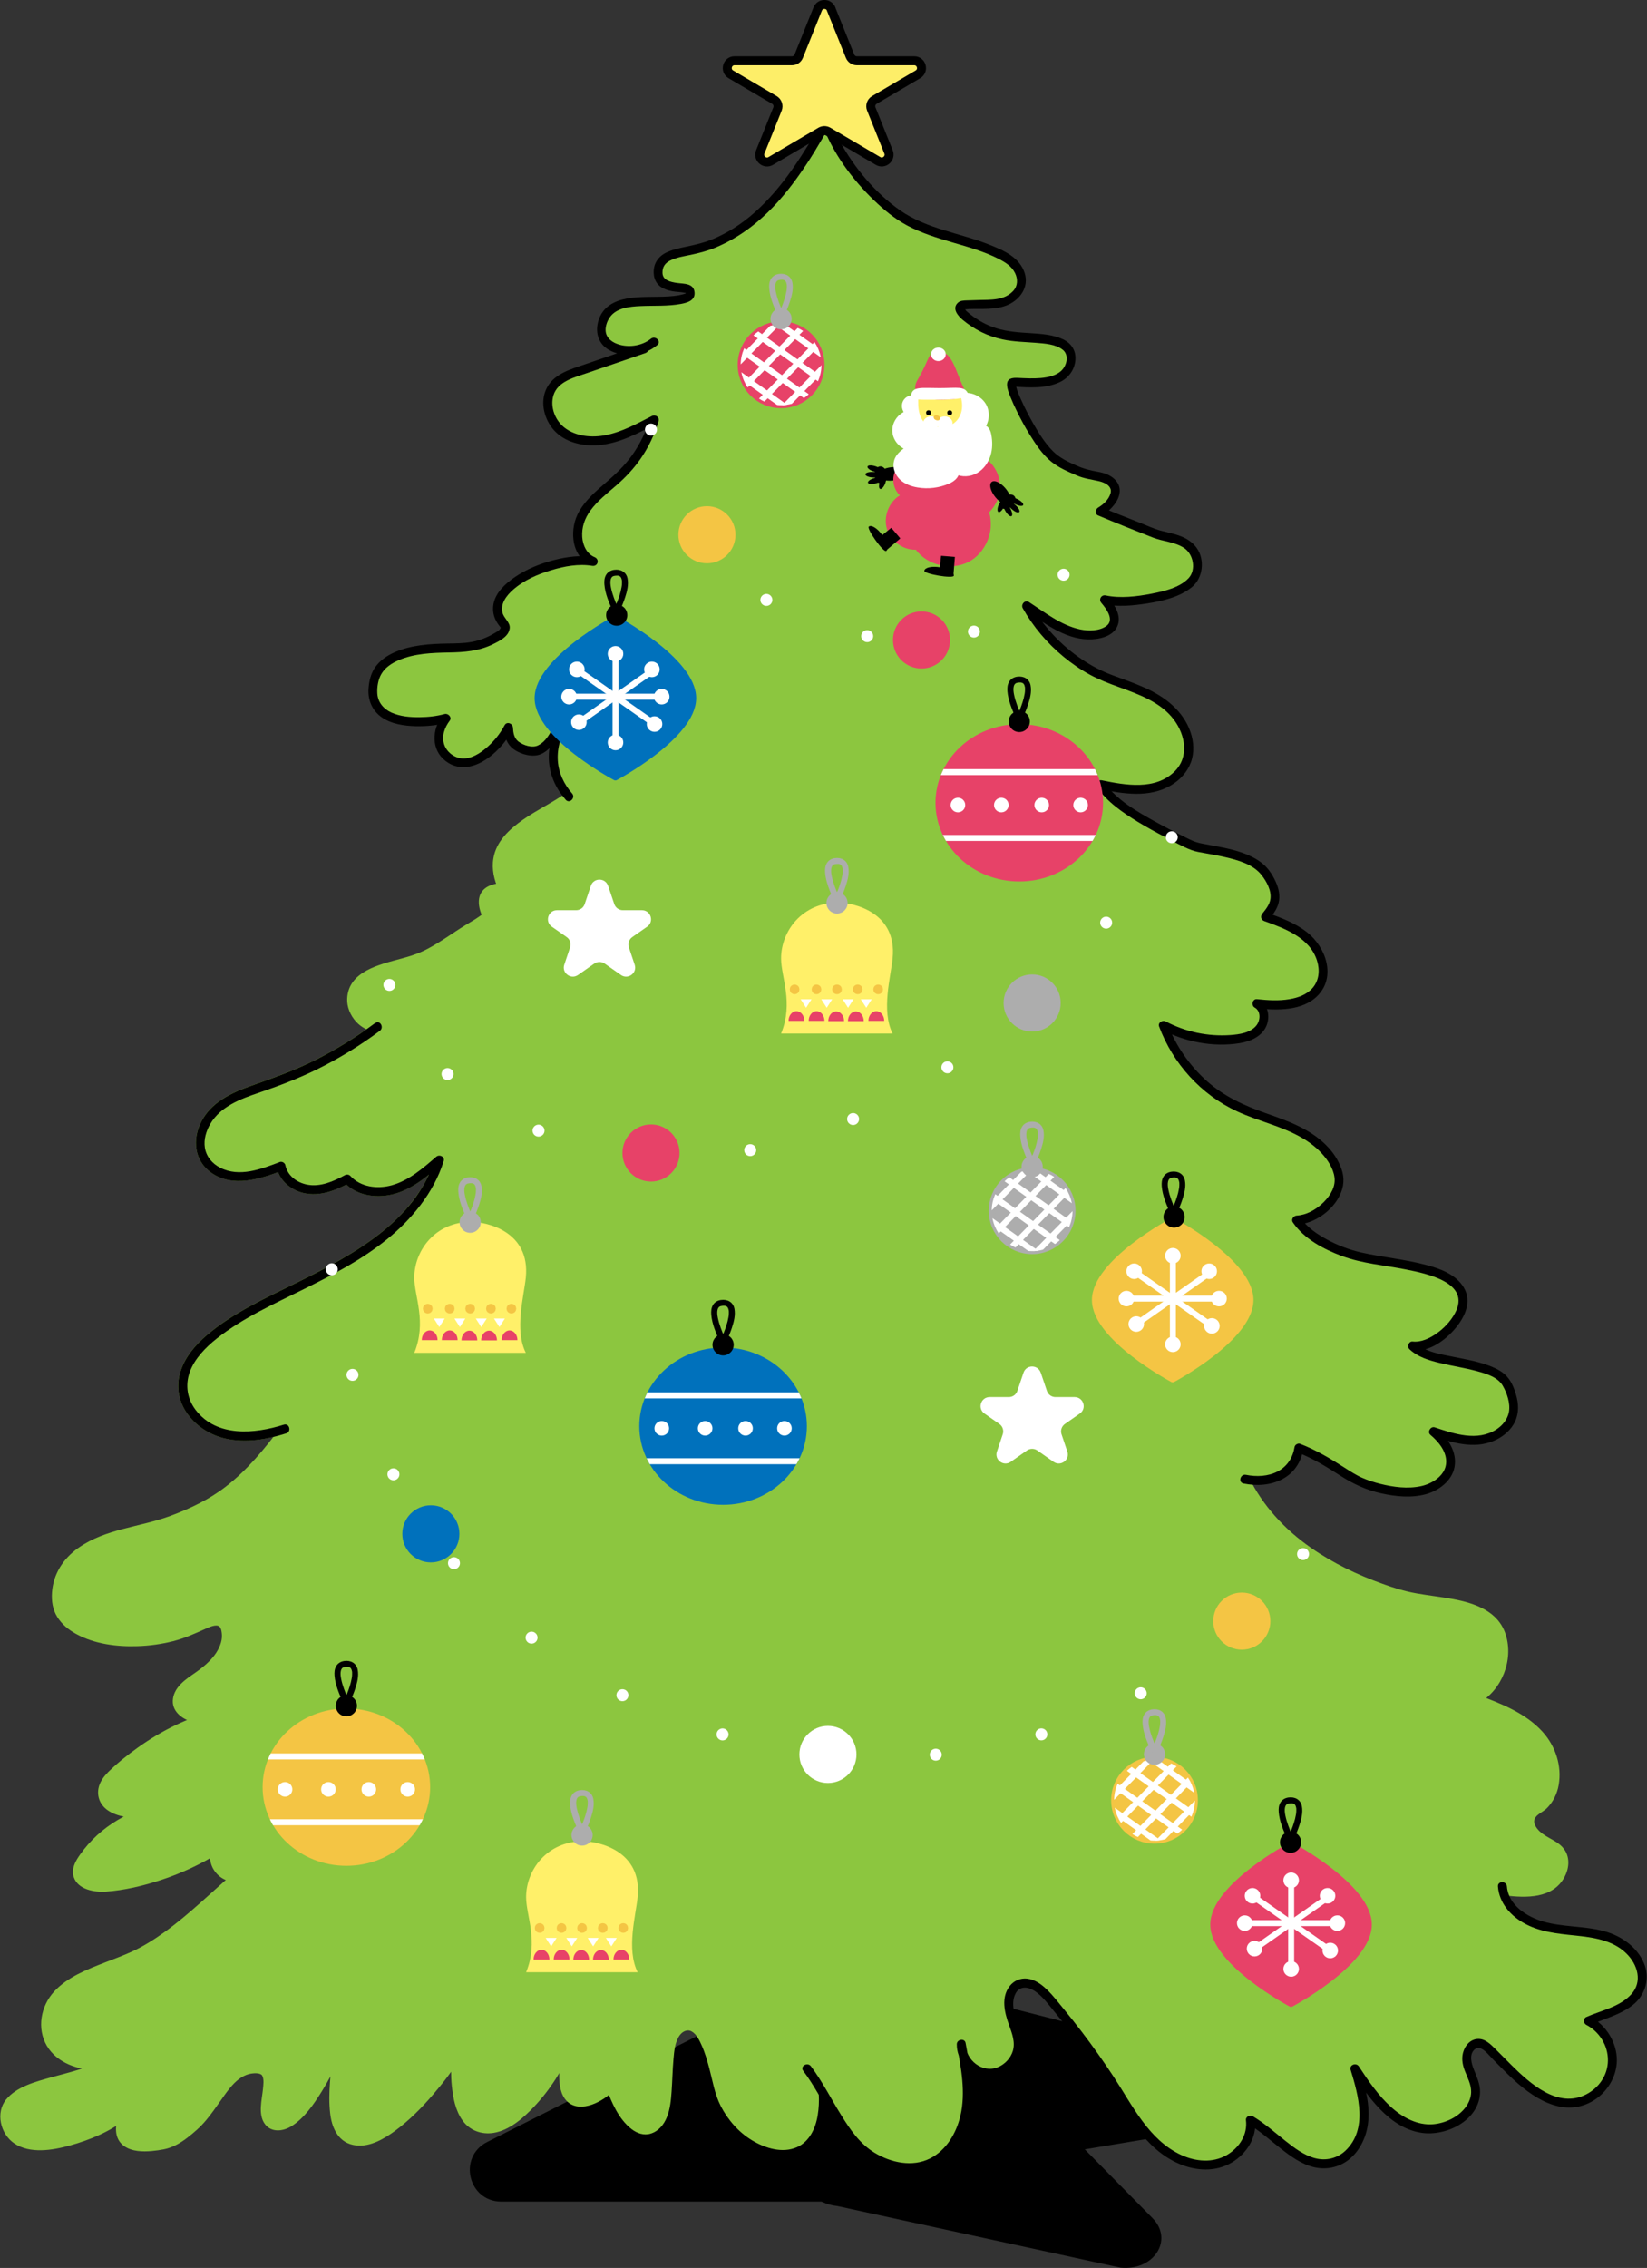 <?xml version="1.0" encoding="UTF-8"?>
<svg id="_レイヤー_2" data-name="レイヤー 2" xmlns="http://www.w3.org/2000/svg" xmlns:xlink="http://www.w3.org/1999/xlink" viewBox="0 0 275.26 378.86">
  <rect x="0" y="0" width="275.26" height="378.86" fill="#333333" stroke="none"/>
  <defs>
    <style>
      .cls-1 {
        stroke: #fff069;
      }

      .cls-1, .cls-2, .cls-3, .cls-4, .cls-5, .cls-6, .cls-7 {
        stroke-miterlimit: 10;
      }

      .cls-1, .cls-8, .cls-9 {
        fill: #fff069;
      }

      .cls-10, .cls-5 {
        fill: #fff;
      }

      .cls-11 {
        fill: #8cc63f;
      }

      .cls-2, .cls-12 {
        stroke: #f4c544;
      }

      .cls-2, .cls-12, .cls-13 {
        fill: #f4c544;
      }

      .cls-3, .cls-4, .cls-14, .cls-6 {
        fill: none;
      }

      .cls-3, .cls-4, .cls-5, .cls-6 {
        stroke: #fff;
      }

      .cls-15 {
        clip-path: url(#clippath-2);
      }

      .cls-4 {
        stroke-dasharray: 0 0 0 0 0 0 0 6 0 6 0 6;
        stroke-linecap: round;
        stroke-width: 2px;
      }

      .cls-16 {
        clip-path: url(#clippath-1);
      }

      .cls-17 {
        clip-path: url(#clippath-4);
      }

      .cls-18, .cls-19 {
        fill: #0071bc;
      }

      .cls-20 {
        stroke: #adadad;
      }

      .cls-20, .cls-21 {
        fill: #adadad;
      }

      .cls-20, .cls-9, .cls-12, .cls-22, .cls-19 {
        stroke-linejoin: round;
      }

      .cls-20, .cls-12, .cls-22, .cls-7, .cls-19 {
        stroke-dasharray: 0 0 0 0 0 0 0 0 0 0 0 0;
      }

      .cls-23 {
        clip-path: url(#clippath);
      }

      .cls-9 {
        opacity: .99;
        stroke-width: 1.5px;
      }

      .cls-9, .cls-7 {
        stroke: #000;
      }

      .cls-24 {
        clip-path: url(#clippath-3);
      }

      .cls-22 {
        stroke: #e74268;
      }

      .cls-22, .cls-25 {
        fill: #e74268;
      }

      .cls-26 {
        clip-path: url(#clippath-5);
      }

      .cls-6 {
        stroke-width: 1px;
      }

      .cls-19 {
        stroke: #0071bc;
      }
    </style>
    <clipPath id="clippath">
      <circle class="cls-14" cx="130.54" cy="60.94" r="6.75"/>
    </clipPath>
    <clipPath id="clippath-1">
      <circle class="cls-14" cx="172.5" cy="202.25" r="6.75"/>
    </clipPath>
    <clipPath id="clippath-2">
      <ellipse class="cls-14" cx="120.85" cy="238.24" rx="14" ry="13.14"/>
    </clipPath>
    <clipPath id="clippath-3">
      <ellipse class="cls-14" cx="57.89" cy="298.54" rx="14" ry="13.14"/>
    </clipPath>
    <clipPath id="clippath-4">
      <ellipse class="cls-14" cx="170.35" cy="134.11" rx="14" ry="13.14"/>
    </clipPath>
    <clipPath id="clippath-5">
      <circle class="cls-14" cx="192.95" cy="300.73" r="6.75"/>
    </clipPath>
  </defs>
  <g id="_レイヤー_31" data-name="レイヤー 31">
    <g>
      <g>
        <path class="cls-7" d="m140.17,328.74l-58.53,29.53c-4.47,2.26-2.87,9.01,2.14,9.01h68.53c3.26,0,5.55-3.2,4.51-6.28l-9.99-29.53c-.93-2.74-4.07-4.03-6.65-2.72Z"/>
        <path class="cls-7" d="m147.26,330.42l58.1,14.87c4.99,1.28,4.68,8.46-.4,9.3l-63.36,10.57c-3.3.55-6.12-2.38-5.44-5.66l5.26-25.43c.55-2.66,3.21-4.32,5.84-3.65Z"/>
        <path class="cls-7" d="m155.05,333.12l37.22,37.78c3.22,3.27.17,7.89-4.9,7.42l-47.34-10.29c-3.55-.33-6.02-3.13-5.19-5.89l10.12-27.49c1.11-3.7,7.06-4.6,10.09-1.53Z"/>
      </g>
      <path class="cls-11" d="m138.37,21c-4.16,8.89-8.75,13.16-16.55,18.51-1.72,1.18-8.72,2.34-10.44,3.52-1.81,1.24-3.33,3.81,4.47,5.4-2.65,2.46-5.75,1.95-8.64,1.95-3.45,0-6.66,1.16-6.66,4.05,0,4.3,6.48,4.73,8.77,2.7-3.74,2.33-11.08,3.91-15.12,5.95s-4.04,7.08-.04,9.19c6.41,3.38,10.14.32,15.17-2.1-4.01,11.81-17.83,14.67-10.55,23.6-5.49-.73-20.13,4.39-14.41,11.41-5.58,4.35-15.94,2.48-19.43,5.19s-3.48,4.05-1.64,8.07c1.11,2.43,6.1,2.29,10.65,1.72-2.35,3.14.21,7.26,2.88,7.26,2.53,0,7.01-2.82,7.85-5.35.09,1.05,1.98,2.91,3.01,3.13,4.77,1.01,4.51-3.16,7.03-5.14-2.25,4.12-3.66,7.54.34,13.02-11.58,5.65-13.3,10.44-11.08,15.22-3-.7-4.63,2.45-2.55,4.72-4.03,2.63-6.28,4.23-10.38,6.53-3.37,1.89-9.47,1.75-11.54,5.02s-.21,7.68,3.59,6.97c-8.72,5.78-16.76,8.36-26.12,12.82-1.64.78-2.92,2.23-3.36,4-1.07,4.35.86,6.78,4.67,8,1.98.64,6.32-.51,8.67-1.53,2.03,5.87,7.62,3.84,11.05,2.13,2.43,4.2,10.7,1.53,15.41-3.18-3.91,7.24-9.46,13.35-15.17,16.76-7.19,4.3-29.43,11.73-27.64,22.05,1.13,6.56,8.57,8.45,16.45,6.3-4.79,9.86-13.97,13.58-18.94,15.28-3.77,1.29-17.57,3.49-18.49,10.56s6.16,9.66,11.19,9.52c3.49-.09,9.05-1.16,14.35-2.92,1.97-.66,3.74,1.44,2.8,3.29-3.05,5.99-14.86,10.08-4.09,12.57-8.48,2.44-25.63,14.05-11.03,16.12-4.24,2.33-10.46,6.11-9.76,10.2.57,3.32,7.83,1.63,11.8.4s7.63-2.55,11.38-5.02c-1.5,4.73,1.63,5.22,3.21,4.68-4.61,4.21-9.35,8.11-14.55,11.42s-14.15,5.27-16.84,10.62,3.33,9.32,7.7,9.68c-4.7,2.27-9.82,1-13.73,5.14-.12.13-.22.3-.29.47-4.41,11.81,11.19,7.73,18.71,2.9-1.57,7.5,10.03,7.38,16.71-4.55,2.76-4.93,7.39-3.86,7.49-2.17.13,2.13-1.17,8.39,1.6,8.12,6.15-.62,6.9-7.26,9.99-11.72,0,4.95-3.03,12.05,1.6,13.66,4.08,1.41,7.79-1.4,9.98-3.59,3.47-3.47,4.8-5.57,8.09-9.68.81,6.47-.46,8.74,3.44,11.35s8-2.27,9.61-4.06c1.86-2.06,2.85-4.33,5.64-8.79-.94,4.78-1.33,6.76,1.11,8.51,2.12,1.51,3.96-.31,6.31-2.17.7,4.98,4.81,7.37,6.78,6.94,2.73-.6,2.99-7.96,3.69-15.21.17-1.8,4.04-2.72,4.84-1.1,1.24,2.5,2.51,9.02,3.09,10.72,1.45,4.3,6.58,8.84,10.76,8.39s5.11-4.6,4.84-10.85c4.92,7.25,10.82,16.75,19.27,13.9,6.73-2.27,6.86-12.83,4.96-20,1.47,4.97,3.8,5.85,7.12,4.42,7.19-3.11-1.26-10.81,2.22-13.94,4.7-4.23,12.1,10.43,17.56,18.07,3.31,4.63,6.83,10.86,12.48,11.57,5.32.67,9.5-1.78,9.31-7.39,3.12,2.18,10.01,9.74,14.92,6.69s4.64-9.51,2.61-15.08c2.97,4.68,8.37,11.27,14.62,9.55,4.95-1.36,6.56-4.68,4.07-10.58-1.28-3.03,2.33-4.19,3.2-3.07,4.98,6.39,13.14,13.74,19.73,7.14,2.81-2.81,1.3-8.58-2.68-11.21,5.19-1.55,8.66-3.04,9.02-7,.54-5.85-6.81-7.86-12.49-8.16-3.65-.19-8.35-1.32-11.13-6.61,3.66.77,9.5-.44,10.33-3.56,1.23-4.61-8.27-5.43-4.6-9.7,1.98-2.3,4.24-4.97,3.02-8.37-2.32-6.41-6.47-7.93-12.83-10.39,3.7-1.2,8.17-10.91-.51-15.03-3.52-1.67-12.09-1.73-17.25-4.19-9.68-4.6-15.47-6.97-21-17.52,4.75,1.11,7.99-1.17,9.04-5.18,5.19,2.54,7.16,4.62,12.19,6.36s8.35,2.36,12.12-1.4c3.25-3.25-.5-5.75-1.81-7.69,2.49,1.34,12.11,3.16,12.85-3.54,1.09-9.81-13.3-6.26-15.98-10.96,2.82,2.07,8.92-5.33,7.83-8.66s-10.53-4.84-13.31-5.42c-7.76-1.61-12.94-3.11-14.25-6.77,6.82-1.51,8.44-7.19,5.62-10.54-2.91-3.46-11.25-6.86-15.51-8.4-5.55-2.01-10.93-8.58-12.19-13.08,7.01,2.23,19.03,2.81,15.98-4.07,2.54.95,10.01-.17,10.44-4.56.74-7.7-6.51-8.96-9.56-10.02,4.01-1.68.47-8.39-3.63-9.83-6.15-2.15-15.47-2.84-23.6-11.95,8.01,2.35,13.67-1.71,14.34-5.22.55-2.84-2.13-8.56-7.03-10.33-10.33-3.74-16.09-7.54-19.98-14.58,2.8,2.08,6.81,4.82,10.3,4.82,6.17,0,4.24-3.64,2.71-5.86,3.63.83,6.61.3,10.69-.96,2.17-.67,4.9-2.75,4.8-5.02-.19-4.31-5.27-4.3-8.92-5.83-3.18-1.32-3.99-.79-7.29-2.92,1.8-.68,3-1.41,2.48-3.87-.57-2.69-6.23-1.96-10.02-4.91-3.53-2.74-5.62-6.09-7.3-12.41,2.08-.4,4.34-.14,6.4-.62,4.76-1.1,4.61-4.86,2.48-5.93-3.01-1.52-6.67-.88-9.63-1.66s-6.16-2.16-7.74-4.89c2.75-.21,10.18.59,10.18-4.26s-9.77-6.93-13.2-7.72c-9.16-2.12-13.35-7.18-19.45-17.5"/>
      <g>
        <path class="cls-11" d="m207.39,247.48c4.04,8.27,11.78,13.82,20.09,17.31,1.92.8,3.87,1.51,5.86,2.12,1.81.56,3.7.83,5.57,1.1s3.93.55,5.84,1.08c1.62.45,3.26,1.12,4.4,2.4,1.42,1.6,1.67,4.09,1.23,6.11-.5,2.32-1.89,4.4-3.96,5.58-.6.34-.4,1.15.18,1.37,3.19,1.21,6.54,2.47,9.13,4.78,2.27,2.02,3.67,4.84,3.39,7.93-.12,1.3-.6,2.61-1.51,3.57-1.08,1.15-2.86,1.73-2.68,3.63.16,1.68,1.53,2.82,2.9,3.59,1.3.73,2.86,1.49,2.8,3.22-.06,1.63-1.35,3.06-2.82,3.62-2,.76-4.24.48-6.32.24-.96-.11-.95,1.39,0,1.5,3.55.42,8.01.58,9.98-3.06.74-1.37.94-3.1.08-4.46-1.01-1.6-2.89-1.94-4.2-3.16-.52-.48-1.18-1.34-.87-2.1s1.39-1.17,1.97-1.72c1.09-1.04,1.79-2.46,2.05-3.94.56-3.19-.52-6.49-2.68-8.88-2.85-3.15-6.95-4.72-10.83-6.19l.18,1.37c3.85-2.2,5.82-7.19,4.48-11.43-1.23-3.9-5.11-5.24-8.78-5.93-2.04-.38-4.1-.6-6.14-.96s-3.81-.92-5.66-1.59c-4.21-1.5-8.27-3.45-11.94-6-4.39-3.05-8.08-7.03-10.44-11.85-.42-.87-1.72-.11-1.29.76h0Z"/>
        <path class="cls-11" d="m94.68,132.42c-2.32,1.65-4.92,2.86-7.26,4.5s-4.49,3.64-4.96,6.47c-.31,1.84.12,3.61.87,5.28l.65-1.13c-1.91.02-3.83.79-3.95,2.94-.05.98.28,2.05.75,2.91l.12-.91c-.89.78-1.9,1.33-2.91,1.94-1.26.76-2.47,1.6-3.71,2.4s-2.47,1.56-3.8,2.16c-1.09.5-2.24.83-3.4,1.15-3.6.99-8.88,2.09-9.06,6.73-.11,2.66,2.29,5.6,5.08,5.41l-.38-1.4c-3.15,2.35-6.49,4.42-9.99,6.18s-7.15,3.04-10.84,4.35c-3.25,1.15-6.59,2.73-8.24,5.94-1.53,2.95-1.21,6.53,1.64,8.54,3.61,2.55,8.15,1.08,11.88-.34l-.92-.52c.44,2.2,2.4,3.79,4.52,4.27,2.66.61,5.33-.43,7.63-1.69l-.91-.12c2,2.2,5.2,2.69,7.99,2.06,3.3-.75,5.99-3.08,8.48-5.24l-1.25-.73c-3.31,10.53-13.88,16.12-23.1,20.68-5.15,2.54-10.62,5.01-15.03,8.76-1.88,1.59-3.57,3.56-4.37,5.93s-.45,4.9.92,6.95c1.51,2.27,3.94,3.83,6.57,4.42,3.38.76,6.89.15,10.14-.88.92-.29.53-1.74-.4-1.45-4.89,1.55-11.2,2.13-14.72-2.43-1.43-1.85-1.8-4.18-1-6.39s2.67-4.12,4.53-5.59c4.38-3.46,9.65-5.81,14.62-8.28s9.49-4.82,13.66-8.16,7.95-7.84,9.62-13.17c.24-.76-.72-1.19-1.25-.73-2.22,1.92-4.57,3.98-7.47,4.77-2.38.64-5.16.31-6.88-1.58-.23-.25-.63-.27-.91-.12-1.87,1.03-4.12,2.01-6.3,1.58-1.72-.34-3.29-1.48-3.65-3.26-.07-.37-.56-.66-.92-.52-3.09,1.18-6.76,2.6-9.96.96-1.33-.68-2.33-1.84-2.57-3.34-.22-1.39.22-2.82.92-4.01,1.7-2.88,5-4.13,8.01-5.15,3.39-1.15,6.71-2.41,9.92-3.99,3.65-1.81,7.13-3.95,10.39-6.38.53-.4.44-1.45-.38-1.4-2.15.15-3.83-2.29-3.55-4.28.25-1.77,1.73-2.8,3.25-3.46,1.77-.77,3.69-1.16,5.53-1.69,2.49-.72,4.72-1.93,6.88-3.34,1.26-.82,2.51-1.68,3.8-2.45,1.03-.61,2.03-1.22,2.94-2.01.25-.22.27-.63.12-.91-.03-.06-.06-.11-.08-.17-.03-.06-.06-.12-.08-.18-.07-.16.04.1,0,0-.02-.05-.04-.1-.06-.15-.16-.45-.3-.93-.32-1.32-.02-.47.03-.85.32-1.17.52-.56,1.42-.61,2.13-.62.61,0,.87-.62.65-1.13-1.1-2.47-1.04-5.08.74-7.2s4.13-3.41,6.42-4.73c1.24-.72,2.49-1.43,3.66-2.26.78-.56.03-1.86-.76-1.29h0Z"/>
        <path class="cls-11" d="m46.99,238.32c-2.72,3.66-5.68,7.27-9.31,10.06-2.78,2.14-5.94,3.64-9.21,4.85-5.09,1.89-10.82,2.13-15.38,5.35-2.52,1.78-4.18,4.33-4.4,7.44-.1,1.44.11,2.85.88,4.09s1.9,2.15,3.14,2.83c3.08,1.7,6.82,2.17,10.29,2.05,1.99-.06,3.99-.34,5.93-.83s3.62-1.27,5.4-2.06c.53-.24,1.83-.87,2.36-.37.31.29.38,1.03.4,1.42.02.56-.09,1.1-.29,1.63-.74,1.99-2.49,3.47-4.18,4.65-1.55,1.07-3.41,2.29-3.71,4.32s1.43,3.36,3.12,3.87c.88.27,1.83.31,2.73.07l-.4-1.45c-4.6,1.35-8.92,3.81-12.71,6.71-.91.7-1.8,1.42-2.64,2.19s-1.71,1.57-2.21,2.59c-.84,1.72-.36,3.58,1.2,4.67s3.86,1.36,5.78,1.29l-.2-1.47c-2.72.94-5.21,2.4-7.34,4.34-1.07.98-2.03,2.07-2.87,3.26-.77,1.08-1.49,2.38-1.05,3.73.7,2.13,3.49,2.58,5.42,2.44,3.07-.22,6.16-.96,9.08-1.91,3.45-1.12,6.75-2.66,9.83-4.58l-1.03-1.03c-1.67,2.69,1.03,6.35,4.06,5.78l-.73-1.25c-3.78,3.24-7.33,6.77-11.37,9.69-1.75,1.26-3.6,2.44-5.57,3.34-1.46.66-2.96,1.21-4.45,1.79-3.01,1.17-6.29,2.44-8.52,4.87s-2.91,6.13-1.23,9.03,5.37,4.19,8.56,4.03l-.53-1.28c-.68.6-1.9,1.01-2.87,1.32-1.45.45-2.92.81-4.39,1.22-2.58.72-5.79,1.54-7.56,3.71s-.99,5.71,1.33,7.31c2.65,1.82,6.46,1.17,9.35.37,3.28-.91,6.78-2.33,9.44-4.51l-1.25-.73c-.68,1.83-.92,4.1.88,5.36,1.29.9,3.07.94,4.58.81.69-.06,1.37-.16,2.05-.29,1.45-.29,2.72-1.02,3.89-1.92s2.24-1.84,3.17-2.96c.83-.99,1.57-2.05,2.31-3.1,1.22-1.73,2.66-4.01,4.84-4.59.66-.17,1.93-.27,2.22.27.33.6.18,1.62.11,2.31-.18,1.76-.82,4.12.28,5.7s3.15,1.3,4.56.39c2.11-1.36,3.66-3.62,4.96-5.71s2.46-4.3,3.32-6.61l-1.47-.2c-.23,3.43-.81,6.97-.41,10.41.3,2.62,1.49,5.07,4.39,5.37,2.33.24,4.65-1.12,6.45-2.44,2.37-1.74,4.46-3.85,6.37-6.08,1.65-1.93,3.31-3.98,4.52-6.23l-1.4-.38c-.16,1.71-.17,3.44,0,5.15.2,1.99.6,4.14,1.79,5.8s3.14,2.41,5.23,2.07c2.66-.44,4.97-2.51,6.75-4.39,2.65-2.81,4.79-6.15,6.22-9.73l-1.45-.4c-.26,1.65-.58,3.3-.59,4.98,0,1.47.22,3.26,1.36,4.32,2.23,2.07,6.11-.08,7.78-1.89l-1.25-.33c.87,2.42,2.09,5.17,4.17,6.79.92.72,2.08,1.14,3.23.78,1.33-.41,2.21-1.51,2.71-2.76.54-1.34.68-2.81.78-4.24.13-1.82.16-3.65.32-5.46.11-1.29.24-2.87,1.03-3.96.45-.63,1.26-1.06,1.99-.66.83.45,1.32,1.52,1.69,2.34.54,1.2.91,2.48,1.25,3.74.58,2.18.91,4.38,1.94,6.4,1.19,2.31,2.98,4.36,5.21,5.71s5.08,2.21,7.49,1.17c2.12-.92,3.15-3.17,3.5-5.34.38-2.32.23-4.76-.36-7.04-.24-.93-1.69-.54-1.45.4.49,1.87.65,3.86.43,5.78-.19,1.63-.72,3.55-2.16,4.52-1.94,1.3-4.71.36-6.53-.7-2.16-1.25-3.83-3.23-4.93-5.45-.93-1.88-1.2-4.01-1.74-6.02-.57-2.11-1.24-4.7-2.88-6.27s-3.84-.92-4.9.9c-.67,1.16-.88,2.55-1.02,3.86-.18,1.66-.22,3.34-.31,5.01-.09,1.58-.15,3.26-.73,4.75-.42,1.07-1.4,2.23-2.68,1.88s-2.1-1.62-2.73-2.63c-.77-1.23-1.39-2.55-1.88-3.92-.18-.5-.84-.77-1.25-.33-.81.88-1.87,1.58-3,1.97-.87.3-2.15.57-2.83-.26-.77-.94-.78-2.43-.73-3.57.06-1.37.31-2.73.53-4.08.15-.96-1.09-1.3-1.45-.4-1.18,2.95-2.92,5.73-5,8.14-1.63,1.89-3.67,3.98-6.11,4.74-1.62.5-3.3.23-4.35-1.19s-1.39-3.24-1.57-4.92-.18-3.53-.02-5.28c.07-.75-1.06-1.01-1.4-.38-.95,1.77-2.2,3.4-3.47,4.95-1.7,2.08-3.54,4.07-5.6,5.8-1.66,1.4-3.69,2.94-5.91,3.24-.9.12-1.9-.03-2.61-.63-.81-.68-1.11-1.79-1.29-2.79-.28-1.64-.19-3.36-.09-5.02.12-1.94.31-3.88.44-5.82.06-.9-1.2-.94-1.47-.2-.7,1.88-1.64,3.69-2.66,5.42-1.13,1.91-2.39,3.83-4.05,5.32-.82.74-2.56,1.97-3.46.76-.42-.57-.34-1.49-.31-2.15.06-.98.22-1.95.31-2.92.15-1.66,0-3.6-1.99-3.92-2.23-.35-4.14.72-5.62,2.31-1.67,1.8-2.88,3.97-4.45,5.86s-3.89,4-6.45,4.5c-1.37.27-2.95.46-4.37.09-.65-.17-1.26-.48-1.54-1.09-.43-.94-.03-2.13.31-3.04.29-.77-.74-1.15-1.25-.73-2.04,1.67-4.87,2.86-7.41,3.7s-6.09,1.81-8.78.64c-2.02-.87-3.2-3.66-1.75-5.46.73-.9,1.83-1.47,2.87-1.93,1.3-.57,2.67-.96,4.03-1.34,1.51-.42,3.04-.79,4.54-1.27,1.16-.37,2.39-.81,3.31-1.63.48-.43.11-1.31-.53-1.28-2.51.12-5.48-.73-6.99-2.86-1.77-2.48-1.05-5.89,1.01-7.94,2.19-2.17,5.28-3.3,8.1-4.39,1.44-.56,2.88-1.1,4.29-1.74,1.83-.83,3.55-1.91,5.19-3.07,4.31-3.04,8.06-6.77,12.05-10.19.62-.53-.06-1.38-.73-1.25-1.8.34-3.29-2.09-2.36-3.58.39-.63-.39-1.42-1.03-1.03-4.76,2.96-10.05,4.99-15.57,5.93-1.8.31-4.56.93-6.14-.41-.91-.77-.38-1.89.17-2.71.69-1.04,1.51-2,2.4-2.88,2.04-2.01,4.51-3.54,7.22-4.47.76-.26.69-1.51-.2-1.47-1.48.05-3.11-.06-4.45-.74-1.46-.74-1.87-2.12-.91-3.52.57-.82,1.37-1.5,2.11-2.15s1.58-1.33,2.41-1.94c1.73-1.28,3.55-2.44,5.44-3.46,2.04-1.1,4.16-2.04,6.38-2.69.92-.27.54-1.7-.4-1.45-1.33.36-3.82-.3-3.98-1.95-.18-1.83,2.39-3.12,3.61-3.99,1.65-1.18,3.21-2.7,4.04-4.57.45-1,.67-2.07.5-3.17-.14-.92-.49-1.94-1.43-2.31-1.71-.67-3.64.67-5.15,1.32-1.76.76-3.64,1.27-5.53,1.59-3.52.59-7.29.52-10.71-.57-2.39-.76-5.15-2.31-5.51-5.05s.99-5.61,3.23-7.37,4.96-2.66,7.63-3.38c2.24-.61,4.57-.97,6.76-1.75,3.25-1.16,6.45-2.5,9.31-4.44,3.38-2.3,6.21-5.27,8.76-8.43.82-1.02,1.61-2.05,2.39-3.1.58-.78-.73-1.52-1.29-.76h0Z"/>
        <path d="m62.72,170.88c-3.15,2.35-6.49,4.42-9.99,6.18s-7.15,3.04-10.84,4.35c-3.25,1.15-6.59,2.73-8.24,5.94-1.53,2.95-1.21,6.53,1.64,8.54,3.61,2.55,8.15,1.08,11.88-.34l-.92-.52c.44,2.2,2.4,3.79,4.52,4.27,2.66.61,5.33-.43,7.63-1.69l-.91-.12c2,2.2,5.2,2.69,7.99,2.06,3.3-.75,5.99-3.08,8.48-5.24l-1.25-.73c-3.31,10.53-13.88,16.12-23.1,20.68-5.15,2.54-10.62,5.01-15.03,8.76-1.88,1.59-3.57,3.56-4.37,5.93s-.45,4.9.92,6.95c1.51,2.27,3.94,3.83,6.57,4.42,3.38.76,6.89.15,10.14-.88.92-.29.53-1.74-.4-1.45-4.89,1.55-11.2,2.13-14.72-2.43-1.43-1.85-1.8-4.18-1-6.39s2.67-4.12,4.53-5.59c4.38-3.46,9.65-5.81,14.62-8.28s9.49-4.82,13.66-8.16,7.95-7.84,9.62-13.17c.24-.76-.72-1.19-1.25-.73-2.22,1.92-4.57,3.98-7.47,4.77-2.38.64-5.16.31-6.88-1.58-.23-.25-.63-.27-.91-.12-1.87,1.03-4.12,2.01-6.3,1.58-1.72-.34-3.29-1.48-3.65-3.26-.07-.37-.56-.66-.92-.52-3.09,1.18-6.76,2.6-9.96.96-1.33-.68-2.33-1.84-2.57-3.34-.22-1.39.22-2.82.92-4.01,1.7-2.88,5-4.13,8.01-5.15,3.39-1.15,6.71-2.41,9.92-3.99,3.65-1.81,7.13-3.95,10.39-6.38.76-.57.02-1.87-.76-1.29h0Z"/>
        <path d="m137.47,20.13c-3.16,5.55-6.61,11.18-11.44,15.44-2.08,1.84-4.45,3.37-7.03,4.43-1.35.55-2.76.88-4.19,1.18-1.21.26-2.45.49-3.56,1.06-.96.49-1.7,1.32-1.92,2.39-.25,1.27.04,2.56,1.15,3.32.54.37,1.2.57,1.83.69.7.14,1.44.11,2.13.27.1.02.21,0,.16.12,0,.01-.39.12-.51.15-.5.13-1.01.22-1.53.27-2.32.24-4.67.02-6.99.3-2.09.25-4.24.99-5.23,3s-.71,4.45,1.39,5.68c1.97,1.15,4.59,1.07,6.63.16.54-.24,1.02-.57,1.48-.94.75-.61-.32-1.66-1.06-1.06-1.55,1.26-3.99,1.56-5.82.79-.76-.32-1.46-.88-1.68-1.7-.23-.89.13-1.97.65-2.7,1.12-1.58,3.36-1.77,5.12-1.85,2.25-.1,4.52.05,6.75-.36,1.06-.2,2.38-.56,2.28-1.9-.11-1.6-1.83-1.44-2.99-1.61-1.01-.16-2.34-.42-2.37-1.67-.03-1,.44-1.66,1.32-2.09,1.04-.52,2.27-.69,3.39-.93,1.37-.29,2.72-.63,4.02-1.16,2.51-1.03,4.81-2.45,6.9-4.17,5.3-4.38,9.02-10.44,12.39-16.35.48-.84-.82-1.6-1.29-.76h0Z"/>
        <path d="m107.46,57.54c-3.24,1.11-6.48,2.22-9.72,3.33-2.48.85-5.43,1.65-6.53,4.31-.92,2.22-.22,4.87,1.33,6.64,1.81,2.06,4.79,2.75,7.43,2.55,3.52-.27,6.66-2,9.74-3.58l-1.1-.85c-.63,2.13-1.59,4.14-2.87,5.97s-2.91,3.35-4.6,4.81c-1.61,1.38-3.25,2.81-4.33,4.67-.85,1.47-1.18,3.22-.95,4.9.26,1.89,1.3,3.5,3.1,4.23l.4-1.45c-2.24-.37-4.55-.08-6.74.48-2.31.59-4.62,1.52-6.59,2.87-1.53,1.05-3.16,2.51-3.54,4.42-.18.89-.08,1.78.29,2.6.2.45.47.85.78,1.23.06.07.15.3.15.11,0,.09-.1.25-.14.31-.21.31-.63.5-.94.69-1.2.72-2.49,1.22-3.86,1.47-1.29.23-2.62.23-3.93.25-2.99.05-6.09.24-8.87,1.45-1.25.55-2.41,1.33-3.22,2.45-.77,1.05-1.08,2.4-1.16,3.68-.12,1.88.62,3.61,2.16,4.71,1.63,1.16,3.78,1.47,5.73,1.52,1.75.04,3.56-.13,5.26-.58l-.85-1.1c-1.71,2.26-1.84,5.58.53,7.45,2.62,2.06,5.7.86,7.98-1.1,1.31-1.13,2.44-2.52,3.24-4.05l-1.4-.38c.07,1.2.3,2.39,1.2,3.26,1.05,1,2.96,1.64,4.4,1.34,1.35-.29,2.34-1.44,3.12-2.5.63-.86,1.12-2.01,1.95-2.7l-1.18-.91c-1.36,2.15-2.19,4.66-1.98,7.23.2,2.39,1.23,4.55,2.8,6.33.64.73,1.7-.34,1.06-1.06-1.34-1.52-2.25-3.42-2.38-5.47-.15-2.26.59-4.39,1.79-6.28.48-.76-.56-1.43-1.18-.91-1.55,1.29-1.99,3.71-3.91,4.64-.98.48-2.49-.02-3.3-.66-.72-.57-.85-1.46-.9-2.32-.04-.7-1.03-1.08-1.4-.38-.75,1.43-1.79,2.7-3.01,3.75-1.09.94-2.55,1.88-4.06,1.79-1.33-.08-2.63-1.09-3.03-2.36-.44-1.41.08-2.82.94-3.96.41-.55-.27-1.26-.85-1.1-1.38.37-2.77.52-4.2.53-1.57.02-3.24-.12-4.69-.77-1.34-.61-2.28-1.71-2.37-3.22-.06-1.05.13-2.26.65-3.18.64-1.14,1.8-1.88,2.98-2.38,2.6-1.1,5.51-1.21,8.3-1.26,2.56-.04,5.03-.22,7.37-1.37,1.12-.55,2.7-1.3,2.83-2.71.09-.93-.94-1.61-1.19-2.5-.43-1.52.63-2.91,1.73-3.88,1.78-1.59,4.11-2.6,6.37-3.28s4.6-1.11,6.87-.74c.96.16,1.29-1.08.4-1.45-1.32-.54-1.96-1.99-2.06-3.34-.11-1.63.4-3.11,1.35-4.42,1.18-1.63,2.81-2.89,4.32-4.2s2.91-2.78,4.07-4.45c1.34-1.93,2.35-4.07,3.02-6.32.19-.66-.54-1.13-1.1-.85-2.48,1.27-4.96,2.65-7.72,3.2-2.3.46-4.96.24-6.88-1.23-1.59-1.22-2.47-3.48-1.87-5.43.73-2.36,3.6-3.01,5.65-3.72l9.72-3.33c.91-.31.52-1.76-.4-1.45h0Z"/>
        <path d="m134.24,345.92c1.88,2.51,3.31,5.34,4.95,8s3.39,5.22,6.09,6.91c2.94,1.83,6.74,2.71,10.06,1.42s5.27-4.1,6.3-7.24c1.45-4.45.57-9.24-.26-13.73-.16-.85-1.46-.62-1.47.2-.03,2.49,1.76,4.8,4.15,5.45s5.05-.67,6.22-2.85c.63-1.17.77-2.44.55-3.74-.26-1.48-.97-2.83-1.33-4.28-.25-1.01-.26-2.22.28-3.14.73-1.25,2.14-1.01,3.19-.3,1.3.88,2.27,2.24,3.26,3.44,1.06,1.27,2.09,2.57,3.1,3.88,1.99,2.59,3.88,5.26,5.67,8,3.3,5.04,6.25,11.05,12.11,13.54,2.81,1.19,6.08,1.37,8.77-.24,2.43-1.45,4.23-4.17,3.86-7.08l-1.13.65c1.97,1.17,3.67,2.71,5.46,4.12,1.64,1.28,3.4,2.57,5.46,3.08s4.22.08,5.89-1.24c1.77-1.4,2.85-3.6,3.18-5.82.48-3.26-.48-6.5-1.42-9.58l-1.37.58c2.77,4.21,6.32,9.5,11.74,10.33,4.15.64,9.7-2.07,9.81-6.77.03-1.35-.54-2.54-1.03-3.77-.41-1.02-.88-2.65.22-3.46,1-.73,2.28,1.04,2.9,1.66.99,1,1.98,2.02,3,2.99,3.55,3.38,8.56,6.88,13.54,4.16,2.5-1.37,4.24-4.11,4.23-6.98s-1.75-5.8-4.37-7.16v1.29c2.37-1.05,5-1.68,7.07-3.33s2.9-4.46,1.82-6.98c-1.18-2.75-3.83-4.57-6.65-5.33-3.32-.9-6.85-.65-10.16-1.6-2.73-.79-5.84-2.74-6.08-5.86-.07-.96-1.57-.96-1.5,0,.21,2.66,1.95,4.72,4.19,6.03,2.65,1.55,5.67,1.84,8.67,2.15s6.34.75,8.64,3.04c1.85,1.83,2.71,4.69.77,6.8s-5.04,2.69-7.52,3.79c-.51.23-.47,1.05,0,1.29,2.2,1.14,3.66,3.47,3.63,5.97s-1.55,4.6-3.66,5.67c-4.7,2.4-9.36-1.83-12.47-4.91-.9-.89-1.77-1.79-2.67-2.68-.84-.83-1.79-1.81-3.07-1.68-1.07.1-1.84.92-2.21,1.88-.45,1.14-.27,2.31.16,3.43s1.09,2.3,1.06,3.58c-.02.93-.4,1.82-.96,2.56-1.24,1.62-3.33,2.6-5.33,2.79-2.66.24-5.14-1.11-7.07-2.85-2.17-1.95-3.82-4.39-5.41-6.81-.45-.68-1.63-.27-1.37.58,1.31,4.29,2.89,9.91-.86,13.49-1.37,1.31-3.3,1.75-5.12,1.26s-3.46-1.72-4.94-2.9c-1.78-1.42-3.49-2.94-5.45-4.11-.44-.26-1.2.06-1.13.65.31,2.44-1.13,4.64-3.2,5.84-2.34,1.36-5.2,1.1-7.59,0-5.44-2.49-8.17-8.28-11.29-13.03-1.7-2.59-3.49-5.12-5.37-7.58-.93-1.21-1.87-2.41-2.84-3.59s-1.86-2.36-2.93-3.4c-.91-.89-2.03-1.72-3.33-1.87-1.12-.13-2.21.33-2.91,1.21-1.51,1.92-.89,4.45-.14,6.52.5,1.38,1.09,2.89.64,4.36-.37,1.21-1.35,2.24-2.51,2.71-2.58,1.04-5.39-1.18-5.36-3.86l-1.47.2c.71,3.83,1.48,7.87.59,11.74-.68,2.92-2.35,5.79-5.1,7.17-2.95,1.47-6.49.7-9.2-.93-2.51-1.51-4.11-3.86-5.63-6.31-1.69-2.71-3.14-5.61-5.06-8.17-.57-.76-1.87-.02-1.29.76h0Z"/>
        <path d="m137.4,20.7c1.76,4.85,5,9.23,8.7,12.79,1.66,1.59,3.47,3.08,5.5,4.17,2.39,1.28,5.01,2.08,7.6,2.84s5.26,1.49,7.68,2.73c1.13.58,2.19,1.22,2.77,2.4.48.99.46,2.12-.3,2.95-1.49,1.63-3.72,1.48-5.73,1.54-.65.02-1.3.03-1.95.06-.57.02-1.2,0-1.63.44-.96.97.09,2.18.86,2.82,1.96,1.62,4.21,2.75,6.71,3.27,1.81.38,3.64.41,5.48.55,1.46.12,3.37.22,4.55,1.19,1.01.82.69,2.44-.1,3.31-.89.98-2.34,1.28-3.6,1.39s-2.55.04-3.82-.02c-.91-.04-1.88.04-1.81,1.23.04.67.31,1.33.56,1.95.32.79.67,1.57,1.05,2.33.66,1.35,1.37,2.68,2.17,3.96,1.01,1.62,2.1,3.29,3.59,4.51,1.29,1.04,2.81,1.68,4.32,2.33,1.21.52,2.41.65,3.67.94.99.23,2.27.83,1.93,2.04-.29,1.03-1.2,1.86-2.09,2.39-.43.26-.54,1.07,0,1.29,3.03,1.28,6.09,2.49,9.15,3.69,1.71.67,3.64.71,5.22,1.74s2.07,3.66.77,5.05c-1.51,1.61-4.12,2.19-6.2,2.6-2.43.47-5.22.81-7.65.29-.75-.16-1.22.68-.73,1.25.8.94,2.26,2.84.82,3.87-1.18.84-2.98.84-4.34.56-3.2-.67-5.9-2.84-8.59-4.58-.65-.42-1.38.4-1.03,1.03,1.74,3.09,4.08,5.85,6.81,8.1,1.37,1.13,2.84,2.15,4.4,3s3.17,1.46,4.82,2.06c3.32,1.21,7.03,2.52,9.23,5.46,1.92,2.56,2.59,6.22.11,8.66-3.23,3.17-8.18,2.29-12.16,1.47-.94-.19-1.34,1.25-.4,1.45,3.96.81,8.34,1.55,12.01-.64,1.48-.88,2.68-2.19,3.28-3.81s.49-3.42-.05-5.02c-1.23-3.59-4.25-5.91-7.6-7.42-1.8-.81-3.67-1.44-5.52-2.14s-3.45-1.55-5.03-2.61c-3.54-2.38-6.53-5.6-8.62-9.31l-1.03,1.03c3.24,2.09,6.66,4.86,10.7,4.93,1.66.03,3.96-.41,4.79-2.05.92-1.82-.4-3.75-1.56-5.1l-.73,1.25c2.41.52,5.03.26,7.44-.12,2.53-.4,5.35-1.06,7.38-2.71,1.86-1.52,2.2-4.57.81-6.53s-3.75-2.33-5.85-2.86c-1.31-.33-2.54-.93-3.79-1.42-2.05-.8-4.11-1.61-6.14-2.47v1.29c1.71-1.03,3.88-3.5,2.45-5.57-.72-1.04-1.99-1.5-3.19-1.71s-2.33-.48-3.48-.99c-1.44-.63-2.87-1.29-4-2.41-1.37-1.36-2.43-3.09-3.38-4.75-.74-1.3-1.42-2.64-2.03-4.01-.3-.66-.6-1.35-.77-2.06-.01-.05-.09-.4-.06-.25,0-.02,0-.1,0-.12-.04-.08-.05.03,0,0-.11.08-.35.35-.37.36.03-.02-.17,0,.02,0,2.51.18,5.36.36,7.69-.74,1.4-.66,2.37-1.9,2.59-3.44.24-1.68-.55-3.03-2.08-3.74-1.64-.75-3.51-.88-5.29-1-1.96-.12-3.88-.23-5.77-.81-1.21-.37-2.36-.93-3.42-1.63-.57-.38-1.11-.79-1.62-1.25-.12-.11-.24-.36-.36-.44.05.04-.18.04,0,.13.14.07.54-.02.7-.03,2.16-.08,4.59.19,6.61-.71s3.53-2.96,2.78-5.31c-.84-2.62-3.5-3.78-5.86-4.72-4.98-1.99-10.52-2.63-14.99-5.77-4.11-2.89-7.57-7.04-9.99-11.42-.61-1.11-1.15-2.25-1.59-3.45-.33-.9-1.78-.51-1.45.4h0Z"/>
        <path d="m183.32,131.47c1.7,2.48,4.3,4.26,6.83,5.81,1.51.92,3.07,1.77,4.65,2.59,1.41.73,2.85,1.59,4.34,2.14.73.27,1.52.38,2.28.52,1.13.21,2.26.4,3.37.66,2.11.49,4.62,1.18,6.03,2.96.84,1.06,1.7,2.61,1.5,4.02-.13.95-.77,1.73-1.35,2.45-.36.45-.23,1.05.33,1.25,3.45,1.24,7.62,2.77,8.82,6.63.48,1.55.35,3.28-.75,4.54-.98,1.12-2.42,1.63-3.85,1.87-1.79.31-3.65.19-5.45,0-.75-.08-1,1.06-.38,1.4,1.06.58.97,2.13.3,2.98-.99,1.26-2.88,1.51-4.37,1.62-3.74.26-7.49-.53-10.8-2.28-.53-.28-1.34.19-1.1.85,2.31,6.19,7.03,11.41,13.05,14.18,3.53,1.63,7.42,2.44,10.79,4.39,1.41.81,2.7,1.82,3.74,3.08.9,1.08,1.78,2.61,1.76,4.06-.02,1.52-1.03,2.9-2.11,3.89-1.14,1.05-2.65,1.89-4.23,1.98-.53.03-.99.63-.65,1.13,1.88,2.76,5.11,4.47,8.16,5.61,3.42,1.27,7.12,1.55,10.68,2.25s11.02,2.22,8.25,7.33c-.73,1.35-1.84,2.52-3.1,3.4-1.16.8-2.53,1.47-3.97,1.32-.66-.07-.97.86-.53,1.28,1.36,1.3,3.27,1.87,5.06,2.3,2.09.51,4.23.82,6.31,1.39,1.49.41,3.39.97,4.22,2.41.71,1.23,1.29,2.93,1.04,4.36-.22,1.25-1.07,2.28-2.11,2.95-3.17,2.04-7.03.75-10.29-.35-.69-.23-1.3.77-.73,1.25,1.4,1.17,2.87,2.95,2.61,4.92s-2.36,3.26-4.17,3.65c-2.21.48-4.6.17-6.77-.37-1.06-.26-2.11-.6-3.11-1.04s-1.99-1.09-2.95-1.7c-2.38-1.53-4.74-2.94-7.39-3.96-.35-.14-.86.15-.92.52-.28,1.77-1.21,3.24-2.82,4.09s-3.55.92-5.31.57c-.94-.19-1.35,1.26-.4,1.45,2.17.43,4.47.32,6.46-.72s3.17-2.86,3.5-4.99l-.92.52c2.59,1,4.87,2.43,7.2,3.92,2.12,1.36,4.29,2.36,6.76,2.91s5.02.79,7.42.16c2.16-.57,4.41-2.22,4.84-4.54.47-2.53-1.12-4.89-2.98-6.45l-.73,1.25c3.26,1.1,6.9,2.24,10.25.82,1.33-.56,2.53-1.47,3.29-2.7.85-1.36.96-2.98.58-4.52-.31-1.24-.8-2.62-1.68-3.57-.64-.69-1.47-1.16-2.33-1.53-2.09-.9-4.37-1.27-6.58-1.72-2.08-.43-4.71-.8-6.3-2.33l-.53,1.28c2.85.29,5.7-1.87,7.37-3.98s2.59-4.68.92-6.96c-1.39-1.9-3.74-2.75-5.93-3.34-3.6-.97-7.33-1.29-10.96-2.11-1.99-.45-3.92-1.19-5.71-2.16-1.66-.9-3.33-2.03-4.4-3.61l-.65,1.13c2.96-.18,5.93-2.28,7.21-4.94.67-1.39.79-2.83.29-4.29-.54-1.58-1.49-2.98-2.68-4.14-2.76-2.72-6.44-4-10.02-5.26s-6.92-2.78-9.78-5.32-5.22-5.87-6.59-9.53l-1.1.85c3.97,2.1,8.68,3.03,13.14,2.31,1.79-.29,3.73-1.12,4.47-2.9.63-1.52.3-3.49-1.23-4.32l-.38,1.4c3.35.35,7.66.49,10.2-2.15,3.06-3.17,1.34-8.03-1.73-10.49-2.01-1.61-4.45-2.5-6.85-3.36l.33,1.25c.62-.77,1.23-1.53,1.57-2.47.41-1.13.26-2.38-.18-3.48-.52-1.31-1.31-2.61-2.42-3.51-.97-.78-2.08-1.31-3.24-1.74-2.21-.8-4.55-1.11-6.84-1.57-1.16-.23-1.74-.52-2.8-1.05-1.68-.83-3.35-1.68-4.98-2.59-3.04-1.69-6.5-3.63-8.52-6.56-.54-.79-1.84-.04-1.29.76h0Z"/>
      </g>
      <path class="cls-4" d="m108.8,71.76c0,31.9,60.14,53.19,75.08,13.71"/>
      <path class="cls-4" d="m65.08,164.53c8.52,29.66,75.35,55.19,130.91-24.89"/>
      <path class="cls-9" d="m138.9,1.51l3.17,7.88c.19.46.63.76,1.13.76h9.59c1.24,0,1.69,1.64.62,2.27l-7.28,4.28c-.52.31-.74.95-.51,1.51l2.88,7.17c.43,1.08-.75,2.09-1.75,1.51l-8.35-4.91c-.38-.22-.85-.22-1.24,0l-8.35,4.91c-1,.59-2.18-.43-1.75-1.51l2.88-7.17c.22-.56,0-1.2-.51-1.51l-7.28-4.28c-1.07-.63-.62-2.27.62-2.27h9.59c.5,0,.95-.3,1.13-.76l3.17-7.88c.41-1.02,1.85-1.02,2.26,0Z"/>
      <g>
        <g>
          <path class="cls-12" d="m182.99,217.17c0-6.35,13-13.25,13-13.25,0,0,13,6.9,13,13.25s-13,13.25-13,13.25c0,0-13-6.9-13-13.25Z"/>
          <g>
            <line class="cls-6" x1="196.02" y1="209.51" x2="196.02" y2="224.35"/>
            <line class="cls-6" x1="189.94" y1="221.18" x2="202.09" y2="212.67"/>
            <line class="cls-6" x1="202.09" y1="221.18" x2="189.94" y2="212.67"/>
            <circle class="cls-10" cx="196.02" cy="209.77" r="1.3"/>
            <circle class="cls-10" cx="202.09" cy="212.36" r="1.3"/>
            <circle class="cls-10" cx="203.73" cy="216.93" r="1.3"/>
            <circle class="cls-10" cx="202.54" cy="221.49" r="1.3"/>
            <circle class="cls-10" cx="196.02" cy="224.57" r="1.3"/>
            <circle class="cls-10" cx="188.26" cy="216.93" r="1.3"/>
            <circle class="cls-10" cx="189.55" cy="212.36" r="1.3"/>
            <circle class="cls-10" cx="189.9" cy="221.18" r="1.3"/>
            <line class="cls-6" x1="188.6" y1="216.93" x2="203.43" y2="216.93"/>
          </g>
        </g>
        <circle cx="196.22" cy="203.3" r="1.77"/>
        <path d="m196.43,202.1c-.47-1.1-.94-2.23-1.17-3.4-.09-.43-.14-.95-.05-1.32.08-.34.23-.55.57-.63.2-.05.39-.06.61-.05.16.01-.08-.02.07.01.05.01.09.02.14.04.03,0,.06.02.09.03-.1-.04.06.04.07.05.11.07-.06-.07.03.02.03.03.06.06.09.09.09.09-.05-.08.02.03.02.02.03.05.04.07.02.04.04.07.06.11-.05-.1,0,.03.01.04.03.1.06.21.08.31,0,.03,0,.05.01.16,0,.1,0,.21,0,.32,0,.21-.03.44-.06.6-.08.48-.2.95-.35,1.41-.25.76-.49,1.49-.96,2.16-.37.53.5,1.03.86.5.47-.68.77-1.53,1.03-2.31.33-.99.61-2.11.41-3.15-.21-1.11-1.17-1.61-2.24-1.46-.56.08-1.06.35-1.35.85s-.32,1.05-.28,1.59c.12,1.55.78,3.04,1.39,4.45.11.25.47.3.68.18.26-.15.29-.44.18-.68h0Z"/>
      </g>
      <g>
        <g>
          <path class="cls-19" d="m89.85,116.62c0-6.35,13-13.25,13-13.25,0,0,13,6.9,13,13.25s-13,13.25-13,13.25c0,0-13-6.9-13-13.25Z"/>
          <g>
            <line class="cls-6" x1="102.87" y1="108.97" x2="102.87" y2="123.8"/>
            <line class="cls-6" x1="96.8" y1="120.64" x2="108.95" y2="112.13"/>
            <line class="cls-6" x1="108.95" y1="120.64" x2="96.8" y2="112.13"/>
            <circle class="cls-10" cx="102.87" cy="109.22" r="1.3"/>
            <circle class="cls-10" cx="108.95" cy="111.82" r="1.3"/>
            <circle class="cls-10" cx="110.59" cy="116.38" r="1.3"/>
            <circle class="cls-10" cx="109.39" cy="120.95" r="1.3"/>
            <circle class="cls-10" cx="102.87" cy="124.03" r="1.3"/>
            <circle class="cls-10" cx="95.11" cy="116.38" r="1.3"/>
            <circle class="cls-10" cx="96.41" cy="111.82" r="1.3"/>
            <circle class="cls-10" cx="96.75" cy="120.64" r="1.3"/>
            <line class="cls-6" x1="95.45" y1="116.38" x2="110.29" y2="116.38"/>
          </g>
        </g>
        <circle cx="103.07" cy="102.76" r="1.77"/>
        <path d="m103.28,101.56c-.47-1.1-.94-2.23-1.17-3.4-.09-.43-.14-.95-.05-1.32.08-.34.23-.55.57-.63.2-.05.39-.06.61-.05.16.01-.08-.02.07.01.05.01.09.02.14.04.03,0,.06.02.09.03-.1-.04.06.04.07.05.11.07-.06-.07.03.02.03.03.06.06.09.09.09.09-.05-.08.02.03.02.02.03.05.04.07.02.04.04.07.06.11-.05-.1,0,.03.01.04.03.1.06.21.08.31,0,.03,0,.05.01.16,0,.1,0,.21,0,.32,0,.21-.03.44-.06.6-.08.48-.2.95-.35,1.41-.25.76-.49,1.49-.96,2.16-.37.53.5,1.03.86.5.47-.68.77-1.53,1.03-2.31.33-.99.61-2.11.41-3.15-.21-1.11-1.17-1.61-2.24-1.46-.56.08-1.06.35-1.35.85s-.32,1.05-.28,1.59c.12,1.55.78,3.04,1.39,4.45.11.25.47.3.68.18.26-.15.29-.44.18-.68h0Z"/>
      </g>
      <g>
        <g>
          <path class="cls-22" d="m202.77,321.5c0-6.35,13-13.25,13-13.25,0,0,13,6.9,13,13.25s-13,13.25-13,13.25c0,0-13-6.9-13-13.25Z"/>
          <g>
            <line class="cls-6" x1="215.79" y1="313.84" x2="215.79" y2="328.68"/>
            <line class="cls-6" x1="209.72" y1="325.52" x2="221.87" y2="317.01"/>
            <line class="cls-6" x1="221.87" y1="325.52" x2="209.72" y2="317.01"/>
            <circle class="cls-10" cx="215.79" cy="314.1" r="1.3"/>
            <circle class="cls-10" cx="221.87" cy="316.69" r="1.3"/>
            <circle class="cls-10" cx="223.51" cy="321.26" r="1.3"/>
            <circle class="cls-10" cx="222.32" cy="325.83" r="1.3"/>
            <circle class="cls-10" cx="215.79" cy="328.91" r="1.3"/>
            <circle class="cls-10" cx="208.03" cy="321.26" r="1.3"/>
            <circle class="cls-10" cx="209.33" cy="316.69" r="1.3"/>
            <circle class="cls-10" cx="209.67" cy="325.52" r="1.3"/>
            <line class="cls-6" x1="208.37" y1="321.26" x2="223.21" y2="321.26"/>
          </g>
        </g>
        <circle cx="215.69" cy="307.75" r="1.77"/>
        <path d="m215.98,306.64c-.47-1.1-.94-2.23-1.17-3.4-.09-.43-.14-.95-.05-1.32.08-.34.23-.55.57-.63.2-.05.39-.06.61-.05.16.01-.08-.02.07.01.05.01.09.02.14.04.03,0,.06.02.09.03-.1-.04.06.04.07.05.11.07-.06-.07.03.02.03.03.06.06.09.09.09.09-.05-.08.02.03.02.02.03.05.04.07.02.04.04.07.06.11-.05-.1,0,.03.01.04.03.1.06.21.08.31,0,.03,0,.05.01.16,0,.1,0,.21,0,.32,0,.21-.03.44-.06.6-.08.48-.2.95-.35,1.41-.25.76-.49,1.49-.96,2.16-.37.53.5,1.03.86.5.47-.68.77-1.53,1.03-2.31.33-.99.61-2.11.41-3.15-.21-1.11-1.17-1.61-2.24-1.46-.56.08-1.06.35-1.35.85s-.32,1.05-.28,1.59c.12,1.55.78,3.04,1.39,4.45.11.25.47.3.68.18.26-.15.29-.44.18-.68h0Z"/>
      </g>
      <g>
        <g>
          <circle class="cls-22" cx="130.54" cy="60.94" r="6.75"/>
          <g class="cls-23">
            <g>
              <line class="cls-3" x1="121.59" y1="62.39" x2="131.84" y2="51.97"/>
              <line class="cls-3" x1="124.11" y1="64.87" x2="134.36" y2="54.44"/>
              <line class="cls-3" x1="126.72" y1="67.43" x2="136.97" y2="57"/>
              <line class="cls-3" x1="129.23" y1="69.9" x2="139.48" y2="59.48"/>
              <line class="cls-3" x1="133.39" y1="69.54" x2="121.48" y2="61.07"/>
              <line class="cls-3" x1="135.44" y1="66.66" x2="123.52" y2="58.19"/>
              <line class="cls-3" x1="137.55" y1="63.68" x2="125.64" y2="55.21"/>
              <line class="cls-3" x1="139.6" y1="60.8" x2="127.69" y2="52.33"/>
            </g>
          </g>
        </g>
        <circle class="cls-21" cx="130.54" cy="53.25" r="1.77"/>
        <path class="cls-21" d="m130.83,52.13c-.47-1.1-.94-2.23-1.17-3.4-.09-.43-.14-.95-.05-1.32.08-.34.23-.55.57-.63.2-.05.39-.06.61-.05.16.01-.08-.02.07.01.05.01.09.02.14.04.03,0,.06.02.09.03-.1-.04.06.04.07.05.11.07-.06-.07.03.02.03.03.06.06.09.09.09.09-.05-.08.02.03.02.02.03.05.04.07.02.04.04.07.06.11-.05-.1,0,.03.01.04.03.1.06.21.08.31,0,.03,0,.05.01.16,0,.1,0,.21,0,.32,0,.21-.03.44-.06.6-.08.48-.2.95-.35,1.41-.25.76-.49,1.49-.96,2.16-.37.53.5,1.03.86.5.47-.68.77-1.53,1.03-2.31.33-.99.61-2.11.41-3.15-.21-1.11-1.17-1.61-2.24-1.46-.56.08-1.06.35-1.35.85s-.32,1.05-.28,1.59c.12,1.55.78,3.04,1.39,4.45.11.25.47.3.68.18.26-.15.29-.44.18-.68h0Z"/>
      </g>
      <g>
        <g>
          <circle class="cls-20" cx="172.5" cy="202.25" r="6.75"/>
          <g class="cls-16">
            <g>
              <line class="cls-3" x1="163.56" y1="203.7" x2="173.81" y2="193.28"/>
              <line class="cls-3" x1="166.08" y1="206.18" x2="176.32" y2="195.75"/>
              <line class="cls-3" x1="168.68" y1="208.74" x2="178.93" y2="198.32"/>
              <line class="cls-3" x1="171.2" y1="211.22" x2="181.45" y2="200.79"/>
              <line class="cls-3" x1="175.36" y1="210.85" x2="163.44" y2="202.38"/>
              <line class="cls-3" x1="177.4" y1="207.97" x2="165.49" y2="199.5"/>
              <line class="cls-3" x1="179.52" y1="204.99" x2="167.61" y2="196.52"/>
              <line class="cls-3" x1="181.57" y1="202.12" x2="169.65" y2="193.64"/>
            </g>
          </g>
        </g>
        <circle class="cls-21" cx="172.5" cy="194.88" r="1.77"/>
        <path class="cls-21" d="m172.79,193.76c-.47-1.1-.94-2.23-1.17-3.4-.09-.43-.14-.95-.05-1.32.08-.34.23-.55.57-.63.2-.05.39-.06.61-.05.16.01-.08-.02.07.01.05.01.09.02.14.04.03,0,.06.02.09.03-.1-.04.06.04.07.05.11.07-.06-.07.03.02.03.03.06.06.09.09.09.09-.05-.08.02.03.02.02.03.05.04.07.02.04.04.07.06.11-.05-.1,0,.03.01.04.03.1.06.21.08.31,0,.03,0,.05.01.16,0,.1,0,.21,0,.32,0,.21-.03.44-.06.6-.08.48-.2.95-.35,1.41-.25.76-.49,1.49-.96,2.16-.37.53.5,1.03.86.5.47-.68.77-1.53,1.03-2.31.33-.99.61-2.11.41-3.15-.21-1.11-1.17-1.61-2.24-1.46-.56.08-1.06.35-1.35.85s-.32,1.05-.28,1.59c.12,1.55.78,3.04,1.39,4.45.11.25.47.3.68.18.26-.15.29-.44.18-.68h0Z"/>
      </g>
      <g>
        <g>
          <path class="cls-8" d="m87.93,329.46c2.12-5.17,0-9.42,0-12.56,0-4.54,3.52-9.32,9.52-9.32,2.47,0,9.91,1.52,9.12,9.32-.32,3.12-1.92,8.73,0,12.56h-18.64Z"/>
          <path class="cls-25" d="m89.18,327.33c0-.89.59-1.62,1.32-1.62s1.32.73,1.32,1.62h-2.63Z"/>
          <path class="cls-25" d="m92.54,327.33c0-.89.59-1.62,1.32-1.62s1.32.73,1.32,1.62h-2.63Z"/>
          <polygon class="cls-10" points="92.11 325.14 93.03 323.73 91.2 323.73 92.11 325.14"/>
          <polygon class="cls-10" points="95.56 325.14 96.47 323.73 94.65 323.73 95.56 325.14"/>
          <polygon class="cls-10" points="99.13 325.14 100.04 323.73 98.22 323.73 99.13 325.14"/>
          <polygon class="cls-10" points="102.17 325.14 103.08 323.73 101.26 323.73 102.17 325.14"/>
          <path class="cls-25" d="m95.82,327.37c0-.89.59-1.62,1.32-1.62s1.32.73,1.32,1.62h-2.63Z"/>
          <path class="cls-25" d="m99.11,327.37c0-.89.59-1.62,1.32-1.62s1.32.73,1.32,1.62h-2.63Z"/>
          <path class="cls-25" d="m102.53,327.33c0-.89.59-1.62,1.32-1.62s1.32.73,1.32,1.62h-2.63Z"/>
          <circle class="cls-2" cx="90.19" cy="322.07" r=".31"/>
          <circle class="cls-2" cx="93.85" cy="322.07" r=".31"/>
          <circle class="cls-2" cx="97.28" cy="322.07" r=".31"/>
          <circle class="cls-2" cx="100.74" cy="322.07" r=".31"/>
          <circle class="cls-2" cx="104.16" cy="322.07" r=".31"/>
        </g>
        <circle class="cls-21" cx="97.28" cy="306.54" r="1.77"/>
        <path class="cls-21" d="m97.56,305.42c-.47-1.1-.94-2.23-1.17-3.4-.09-.43-.14-.95-.05-1.32.08-.34.23-.55.57-.63.2-.05.39-.06.61-.05.16.01-.08-.02.07.01.05.01.09.02.14.04.03,0,.06.02.09.03-.1-.04.06.04.07.05.11.07-.06-.07.03.02.03.03.06.06.09.09.09.09-.05-.08.02.03.02.02.03.05.04.07.02.04.04.07.06.11-.05-.1,0,.03.01.04.03.1.06.21.08.31,0,.03,0,.05.01.16,0,.1,0,.21,0,.32,0,.21-.03.44-.06.6-.08.48-.2.95-.35,1.41-.25.76-.49,1.49-.96,2.16-.37.53.5,1.03.86.5.47-.68.77-1.53,1.03-2.31.33-.99.61-2.11.41-3.15-.21-1.11-1.17-1.61-2.24-1.46-.56.08-1.06.35-1.35.85s-.32,1.05-.28,1.59c.12,1.55.78,3.04,1.39,4.45.11.25.47.3.68.18.26-.15.29-.44.18-.68h0Z"/>
      </g>
      <g>
        <g>
          <path class="cls-8" d="m130.54,172.66c2.12-5.17,0-9.42,0-12.56,0-4.54,3.52-9.32,9.52-9.32,2.47,0,9.91,1.52,9.12,9.32-.32,3.12-1.92,8.73,0,12.56h-18.64Z"/>
          <path class="cls-25" d="m131.79,170.54c0-.89.59-1.62,1.32-1.62s1.32.73,1.32,1.62h-2.63Z"/>
          <path class="cls-25" d="m135.15,170.54c0-.89.59-1.62,1.32-1.62s1.32.73,1.32,1.62h-2.63Z"/>
          <polygon class="cls-10" points="134.72 168.35 135.63 166.93 133.81 166.93 134.72 168.35"/>
          <polygon class="cls-10" points="138.17 168.35 139.08 166.93 137.26 166.93 138.17 168.35"/>
          <polygon class="cls-10" points="141.74 168.35 142.65 166.93 140.83 166.93 141.74 168.35"/>
          <polygon class="cls-10" points="144.78 168.35 145.69 166.93 143.86 166.93 144.78 168.35"/>
          <path class="cls-25" d="m138.43,170.58c0-.89.59-1.62,1.32-1.62s1.32.73,1.32,1.62h-2.63Z"/>
          <path class="cls-25" d="m141.72,170.58c0-.89.59-1.62,1.32-1.62s1.32.73,1.32,1.62h-2.63Z"/>
          <path class="cls-25" d="m145.14,170.54c0-.89.59-1.62,1.32-1.62s1.32.73,1.32,1.62h-2.63Z"/>
          <circle class="cls-2" cx="132.8" cy="165.28" r=".31"/>
          <circle class="cls-2" cx="136.46" cy="165.28" r=".31"/>
          <circle class="cls-2" cx="139.89" cy="165.28" r=".31"/>
          <circle class="cls-2" cx="143.35" cy="165.28" r=".31"/>
          <circle class="cls-2" cx="146.77" cy="165.28" r=".31"/>
        </g>
        <circle class="cls-21" cx="139.89" cy="150.84" r="1.77"/>
        <path class="cls-21" d="m140.17,149.72c-.47-1.1-.94-2.23-1.17-3.4-.09-.43-.14-.95-.05-1.32.08-.34.23-.55.57-.63.2-.05.39-.06.61-.05.16.01-.08-.02.07.01.05.01.09.02.14.04.03,0,.06.02.09.03-.1-.04.06.04.07.05.11.07-.06-.07.03.02.03.03.06.06.09.09.09.09-.05-.08.02.03.02.02.03.05.04.07.02.04.04.07.06.11-.05-.1,0,.03.01.04.03.1.06.21.08.31,0,.03,0,.05.01.16,0,.1,0,.21,0,.32,0,.21-.03.44-.06.6-.08.48-.2.95-.35,1.41-.25.76-.49,1.49-.96,2.16-.37.53.5,1.03.86.5.47-.68.77-1.53,1.03-2.31.33-.99.61-2.11.41-3.15-.21-1.11-1.17-1.61-2.24-1.46-.56.08-1.06.35-1.35.85s-.32,1.05-.28,1.59c.12,1.55.78,3.04,1.39,4.45.11.25.47.3.68.18.26-.15.29-.44.18-.68h0Z"/>
      </g>
      <g>
        <g>
          <path class="cls-8" d="m69.24,225.99c2.12-5.17,0-9.42,0-12.56,0-4.54,3.52-9.32,9.52-9.32,2.47,0,9.91,1.52,9.12,9.32-.32,3.12-1.92,8.73,0,12.56h-18.64Z"/>
          <path class="cls-25" d="m70.49,223.87c0-.89.59-1.62,1.32-1.62s1.32.73,1.32,1.62h-2.63Z"/>
          <path class="cls-25" d="m73.84,223.87c0-.89.59-1.62,1.32-1.62s1.32.73,1.32,1.62h-2.63Z"/>
          <polygon class="cls-10" points="73.42 221.68 74.33 220.26 72.51 220.26 73.42 221.68"/>
          <polygon class="cls-10" points="76.86 221.68 77.77 220.26 75.95 220.26 76.86 221.68"/>
          <polygon class="cls-10" points="80.43 221.68 81.35 220.26 79.52 220.26 80.43 221.68"/>
          <polygon class="cls-10" points="83.47 221.68 84.38 220.26 82.56 220.26 83.47 221.68"/>
          <path class="cls-25" d="m77.13,223.91c0-.89.59-1.62,1.32-1.62s1.32.73,1.32,1.62h-2.63Z"/>
          <path class="cls-25" d="m80.42,223.91c0-.89.59-1.62,1.32-1.62s1.32.73,1.32,1.62h-2.63Z"/>
          <path class="cls-25" d="m83.84,223.87c0-.89.59-1.62,1.32-1.62s1.32.73,1.32,1.62h-2.63Z"/>
          <circle class="cls-2" cx="71.49" cy="218.61" r=".31"/>
          <circle class="cls-2" cx="75.16" cy="218.61" r=".31"/>
          <circle class="cls-2" cx="78.58" cy="218.61" r=".31"/>
          <circle class="cls-2" cx="82.05" cy="218.61" r=".31"/>
          <circle class="cls-2" cx="85.47" cy="218.61" r=".31"/>
        </g>
        <circle class="cls-21" cx="78.58" cy="204.17" r="1.77"/>
        <path class="cls-21" d="m78.87,203.05c-.47-1.1-.94-2.23-1.17-3.4-.09-.43-.14-.95-.05-1.32.08-.34.23-.55.57-.63.2-.05.39-.06.61-.05.16.01-.08-.02.07.01.05.01.09.02.14.04.03,0,.06.02.09.03-.1-.04.06.04.07.05.11.07-.06-.07.03.02.03.03.06.06.09.09.09.09-.05-.08.02.03.02.02.03.05.04.07.02.04.04.07.06.11-.05-.1,0,.03.01.04.03.1.06.21.08.31,0,.03,0,.05.01.16,0,.1,0,.21,0,.32,0,.21-.03.44-.06.6-.08.48-.2.95-.35,1.41-.25.76-.49,1.49-.96,2.16-.37.53.5,1.03.86.5.47-.68.77-1.53,1.03-2.31.33-.99.61-2.11.41-3.15-.21-1.11-1.17-1.61-2.24-1.46-.56.08-1.06.35-1.35.85s-.32,1.05-.28,1.59c.12,1.55.78,3.04,1.39,4.45.11.25.47.3.68.18.26-.15.29-.44.18-.68h0Z"/>
      </g>
      <g>
        <ellipse class="cls-18" cx="120.85" cy="238.24" rx="14" ry="13.14"/>
        <g class="cls-15">
          <line class="cls-3" x1="103.31" y1="244.1" x2="138.77" y2="244.1"/>
          <line class="cls-3" x1="104.28" y1="233.1" x2="139.74" y2="233.1"/>
          <circle class="cls-5" cx="110.6" cy="238.6" r=".72"/>
          <circle class="cls-5" cx="117.85" cy="238.6" r=".72"/>
          <circle class="cls-5" cx="124.6" cy="238.6" r=".72"/>
          <circle class="cls-5" cx="131.1" cy="238.6" r=".72"/>
        </g>
        <circle cx="120.85" cy="224.65" r="1.77"/>
        <path d="m121.14,223.53c-.47-1.1-.94-2.23-1.17-3.4-.09-.43-.14-.95-.05-1.32.08-.34.23-.55.57-.63.2-.05.39-.06.61-.05.16.01-.08-.02.07.01.05.01.09.02.14.04.03,0,.06.02.09.03-.1-.04.06.04.07.05.11.07-.06-.07.03.02.03.03.06.06.09.09.09.09-.05-.08.02.03.02.02.03.05.04.07.02.04.04.07.06.11-.05-.1,0,.03.01.04.03.1.06.21.08.31,0,.03,0,.05.01.16,0,.1,0,.21,0,.32,0,.21-.03.44-.06.6-.08.48-.2.95-.35,1.41-.25.76-.49,1.49-.96,2.16-.37.53.5,1.03.86.5.47-.68.77-1.53,1.03-2.31.33-.99.61-2.11.41-3.15-.21-1.11-1.17-1.61-2.24-1.46-.56.08-1.06.35-1.35.85s-.32,1.05-.28,1.59c.12,1.55.78,3.04,1.39,4.45.11.25.47.3.68.18.26-.15.29-.44.18-.68h0Z"/>
      </g>
      <g>
        <ellipse class="cls-13" cx="57.89" cy="298.54" rx="14" ry="13.14"/>
        <g class="cls-24">
          <line class="cls-3" x1="40.35" y1="304.41" x2="75.81" y2="304.41"/>
          <line class="cls-3" x1="41.33" y1="293.41" x2="76.78" y2="293.41"/>
          <circle class="cls-5" cx="47.64" cy="298.91" r=".72"/>
          <circle class="cls-5" cx="54.89" cy="298.91" r=".72"/>
          <circle class="cls-5" cx="61.64" cy="298.91" r=".72"/>
          <circle class="cls-5" cx="68.14" cy="298.91" r=".72"/>
        </g>
        <circle cx="57.89" cy="284.95" r="1.77"/>
        <path d="m58.18,283.84c-.47-1.1-.94-2.23-1.17-3.4-.09-.43-.14-.95-.05-1.32.08-.34.23-.55.57-.63.2-.05.39-.06.61-.05.16.01-.08-.02.07.01.05.01.09.02.14.04.03,0,.06.02.09.03-.1-.04.06.04.07.05.11.07-.06-.07.03.02.03.03.06.06.09.09.09.09-.05-.08.02.03.02.02.03.05.04.07.02.04.04.07.06.11-.05-.1,0,.03.01.04.03.1.06.21.08.31,0,.03,0,.05.01.16,0,.1,0,.21,0,.32,0,.21-.03.44-.06.6-.08.48-.2.95-.35,1.41-.25.76-.49,1.49-.96,2.16-.37.53.5,1.03.86.5.47-.68.77-1.53,1.03-2.31.33-.99.61-2.11.41-3.15-.21-1.11-1.17-1.61-2.24-1.46-.56.08-1.06.35-1.35.85s-.32,1.05-.28,1.59c.12,1.55.78,3.04,1.39,4.45.11.25.47.3.68.18.26-.15.29-.44.18-.68h0Z"/>
      </g>
      <g>
        <ellipse class="cls-25" cx="170.35" cy="134.11" rx="14" ry="13.14"/>
        <g class="cls-17">
          <line class="cls-3" x1="152.81" y1="139.98" x2="188.27" y2="139.98"/>
          <line class="cls-3" x1="153.79" y1="128.98" x2="189.24" y2="128.98"/>
          <circle class="cls-5" cx="160.1" cy="134.48" r=".72"/>
          <circle class="cls-5" cx="167.35" cy="134.48" r=".72"/>
          <circle class="cls-5" cx="174.1" cy="134.48" r=".72"/>
          <circle class="cls-5" cx="180.6" cy="134.48" r=".72"/>
        </g>
        <circle cx="170.35" cy="120.52" r="1.77"/>
        <path d="m170.64,119.41c-.47-1.1-.94-2.23-1.17-3.4-.09-.43-.14-.95-.05-1.32.08-.34.23-.55.57-.63.2-.05.39-.06.61-.05.16.01-.08-.02.07.01.05.01.09.02.14.04.03,0,.06.02.09.03-.1-.04.06.04.07.05.11.07-.06-.07.03.02.03.03.06.06.09.09.09.09-.05-.08.02.03.02.02.03.05.04.07.02.04.04.07.06.11-.05-.1,0,.03.01.04.03.1.06.21.08.31,0,.03,0,.05.01.16,0,.1,0,.21,0,.32,0,.21-.03.44-.06.6-.08.48-.2.95-.35,1.41-.25.76-.49,1.49-.96,2.16-.37.53.5,1.03.86.5.47-.68.77-1.53,1.03-2.31.33-.99.61-2.11.41-3.15-.21-1.11-1.17-1.61-2.24-1.46-.56.08-1.06.35-1.35.85s-.32,1.05-.28,1.59c.12,1.55.78,3.04,1.39,4.45.11.25.47.3.68.18.26-.15.29-.44.18-.68h0Z"/>
      </g>
      <g>
        <path class="cls-1" d="m157.9,91.11c-1.59-.04-3.2-.08-4.71-.56s-2.93-1.48-3.56-2.94c-.86-2.01,2.25-3.59,3.32-5.5s.13-4.54.32-6.72c.23-2.61-1.23-5.26-.51-7.77.54-1.86,2.35-3.28,4.29-3.35s3.86,1.21,4.53,3.03c.83,2.23-.13,4.77.48,7.06.34,1.29,1.16,2.4,1.73,3.61,1.22,2.59,1.28,5.7.15,8.33s-3.42,4.74-6.14,5.64c-.09.11-.19.22-.28.34"/>
        <g>
          <ellipse cx="149.09" cy="79.17" rx="2.38" ry="1.12" transform="translate(-7.22 15.44) rotate(-5.79)"/>
          <ellipse cx="146.27" cy="80.3" rx="1.25" ry=".46" transform="translate(-16.04 41.59) rotate(-15.35)"/>
          <ellipse cx="145.87" cy="79.3" rx=".46" ry="1.25" transform="translate(58.19 220.29) rotate(-86.65)"/>
          <ellipse cx="146.17" cy="78.32" rx=".46" ry="1.25" transform="translate(26.22 192.83) rotate(-71.85)"/>
          <ellipse cx="147.5" cy="80.61" rx="1.13" ry=".46" transform="translate(19.14 189.14) rotate(-68.87)"/>
          <ellipse cx="147.21" cy="79.36" rx="1.03" ry="1.45" transform="translate(-7.25 15.25) rotate(-5.79)"/>
        </g>
        <path class="cls-25" d="m152.09,76.67c-1.26.28-2.32,1.3-2.67,2.54s.04,2.66.97,3.55c-1.84,1.1-2.77,3.51-2.17,5.57s2.7,3.57,4.84,3.5c1.94,2.62,5.86,3.54,8.77,2.06s4.46-5.2,3.47-8.31c1.47-1.4,2.13-3.58,1.69-5.56s-1.97-3.67-3.9-4.31"/>
        <g>
          <polygon points="148.27 91.81 146.75 89.96 148.96 88.17 150.47 89.94 148.27 91.81"/>
          <path d="m145.22,87.96c.45-.32,1.46.33,2.26,1.46.8,1.13,1.08,2.3.63,2.62s-3.35-3.76-2.9-4.08Z"/>
        </g>
        <g>
          <polygon points="159.36 95.9 156.98 95.68 157.28 92.85 159.59 93.03 159.36 95.9"/>
          <path d="m154.48,95.34c.09-.54,1.27-.8,2.63-.57,1.36.23,2.39.86,2.3,1.4s-5.02-.29-4.93-.83Z"/>
        </g>
        <g>
          <ellipse cx="167.23" cy="82.35" rx="1.12" ry="2.38" transform="translate(-14.4 124.27) rotate(-39.21)"/>
          <ellipse cx="168.43" cy="85.15" rx=".46" ry="1.25" transform="translate(-20.07 94.46) rotate(-29.65)"/>
          <ellipse cx="169.41" cy="84.72" rx=".46" ry="1.25" transform="translate(-6.48 155) rotate(-48.35)"/>
          <ellipse cx="169.89" cy="83.82" rx=".46" ry="1.25" transform="translate(18.37 197.53) rotate(-63.15)"/>
          <ellipse cx="167.33" cy="84.5" rx="1.13" ry=".46" transform="translate(22.35 203.33) rotate(-66.13)"/>
          <ellipse cx="168.43" cy="83.82" rx="1.45" ry="1.03" transform="translate(-15.06 125.35) rotate(-39.21)"/>
        </g>
        <path class="cls-25" d="m153.39,63.39c2.18-3.65,1.52-4.63,3.63-4.63s2.72,3.27,3.99,5.96c.96,2.02-1.89,2.04-3.99,2.04s-5.22-.71-3.63-3.37Z"/>
        <path class="cls-10" d="m152.27,65.96c.31-1.44,1.71-1.13,4.75-1.13s4.15-.36,4.75.88c.35.72-1.71,1.05-4.75,1.05s-4.96.17-4.75-.8Z"/>
        <ellipse class="cls-10" cx="156.83" cy="59.19" rx="1.23" ry="1.13"/>
        <ellipse class="cls-10" cx="155.6" cy="70.69" rx="1.31" ry="1.13"/>
        <ellipse class="cls-10" cx="157.89" cy="70.69" rx="1.31" ry="1.13"/>
        <path class="cls-5" d="m152.97,66.22c-.03,1.01-.05,2.03.22,3s.87,1.9,1.79,2.31c.64.29,1.37.3,2.08.27.72-.03,1.46-.09,2.12-.39.92-.42,1.6-1.29,1.91-2.26s.25-2.03-.03-3c1.34-.16,2.75.56,3.36,1.75s.38,2.79-.6,3.71c.27-.23.71-.13.95.12s.34.61.41.96c.21,1.1.21,2.26-.13,3.32s-1.04,2.04-2.01,2.59-2.23.64-3.22.12c.04.77-.72,1.32-1.42,1.62-1.55.67-3.29.88-4.96.6-.97-.16-1.94-.5-2.66-1.17s-1.14-1.71-.88-2.66c.29-1.07,1.32-1.75,2.28-2.32-1.35-.17-2.49-1.41-2.55-2.78s.97-2.69,2.3-2.98c-.6-.32-.87-1.15-.58-1.77s1.11-.93,1.74-.66"/>
        <circle cx="158.72" cy="68.95" r=".41"/>
        <circle cx="155.19" cy="68.95" r=".41"/>
        <ellipse class="cls-13" cx="156.58" cy="69.8" rx=".41" ry=".55" transform="translate(36.99 192.62) rotate(-69.79)"/>
      </g>
      <path class="cls-4" d="m55.45,212.03c8.53,83.82,116.15,109.07,162.81,46.95"/>
      <g>
        <circle class="cls-12" cx="192.95" cy="300.73" r="6.75"/>
        <g class="cls-26">
          <g>
            <line class="cls-3" x1="184" y1="302.18" x2="194.25" y2="291.76"/>
            <line class="cls-3" x1="186.52" y1="304.66" x2="196.77" y2="294.23"/>
            <line class="cls-3" x1="189.13" y1="307.22" x2="199.37" y2="296.8"/>
            <line class="cls-3" x1="191.64" y1="309.7" x2="201.89" y2="299.27"/>
            <line class="cls-3" x1="195.8" y1="309.33" x2="183.88" y2="300.86"/>
            <line class="cls-3" x1="197.84" y1="306.45" x2="185.93" y2="297.98"/>
            <line class="cls-3" x1="199.96" y1="303.47" x2="188.05" y2="295"/>
            <line class="cls-3" x1="202.01" y1="300.6" x2="190.09" y2="292.12"/>
          </g>
        </g>
      </g>
      <circle class="cls-21" cx="192.95" cy="293.04" r="1.77"/>
      <path class="cls-21" d="m193.23,291.92c-.47-1.1-.94-2.23-1.17-3.4-.09-.43-.14-.95-.05-1.32.08-.34.23-.55.57-.63.2-.05.39-.06.61-.05.16.01-.08-.02.07.01.05.01.09.02.14.04.03,0,.06.02.09.03-.1-.04.06.04.07.05.11.07-.06-.07.03.02.03.03.06.06.09.09.09.09-.05-.08.02.03.02.02.03.05.04.07.02.04.04.07.06.11-.05-.1,0,.03.01.04.03.1.06.21.08.31,0,.03,0,.05.01.16,0,.1,0,.21,0,.32,0,.21-.03.44-.06.6-.08.48-.2.95-.35,1.41-.25.76-.49,1.49-.96,2.16-.37.53.5,1.03.86.5.47-.68.77-1.53,1.03-2.31.33-.99.61-2.11.41-3.15-.21-1.11-1.17-1.61-2.24-1.46-.56.08-1.06.35-1.35.85s-.32,1.05-.28,1.59c.12,1.55.78,3.04,1.39,4.45.11.25.47.3.68.18.26-.15.29-.44.18-.68h0Z"/>
      <path class="cls-10" d="m101.63,147.97l1.03,3.05c.21.62.78,1.03,1.43,1.03h3.2c1.48,0,2.08,1.91.87,2.75l-2.49,1.74c-.55.39-.78,1.09-.57,1.72l.97,2.89c.47,1.38-1.1,2.56-2.3,1.72l-2.71-1.9c-.52-.36-1.21-.36-1.74,0l-2.71,1.9c-1.2.84-2.77-.34-2.3-1.72l.97-2.89c.21-.64-.02-1.34-.57-1.72l-2.49-1.74c-1.21-.85-.61-2.75.87-2.75h3.2c.65,0,1.23-.41,1.43-1.03l1.03-3.05c.46-1.37,2.41-1.37,2.87,0Z"/>
      <path class="cls-10" d="m173.94,229.3l1.03,3.05c.21.62.78,1.03,1.43,1.03h3.2c1.48,0,2.08,1.91.87,2.75l-2.49,1.74c-.55.39-.78,1.09-.57,1.72l.97,2.89c.47,1.38-1.1,2.56-2.3,1.72l-2.71-1.9c-.52-.36-1.21-.36-1.74,0l-2.71,1.9c-1.2.84-2.77-.34-2.3-1.72l.97-2.89c.21-.64-.02-1.34-.57-1.72l-2.49-1.74c-1.21-.85-.61-2.75.87-2.75h3.2c.65,0,1.23-.41,1.43-1.03l1.03-3.05c.46-1.37,2.41-1.37,2.87,0Z"/>
      <circle class="cls-10" cx="138.37" cy="293.08" r="4.77"/>
      <circle class="cls-13" cx="118.15" cy="89.33" r="4.77"/>
      <circle class="cls-13" cx="207.54" cy="270.81" r="4.77"/>
      <circle class="cls-25" cx="108.8" cy="192.61" r="4.77"/>
      <circle class="cls-21" cx="172.5" cy="167.55" r="4.77"/>
      <circle class="cls-25" cx="154.01" cy="106.91" r="4.77"/>
      <circle class="cls-18" cx="72.01" cy="256.23" r="4.77"/>
    </g>
  </g>
</svg>